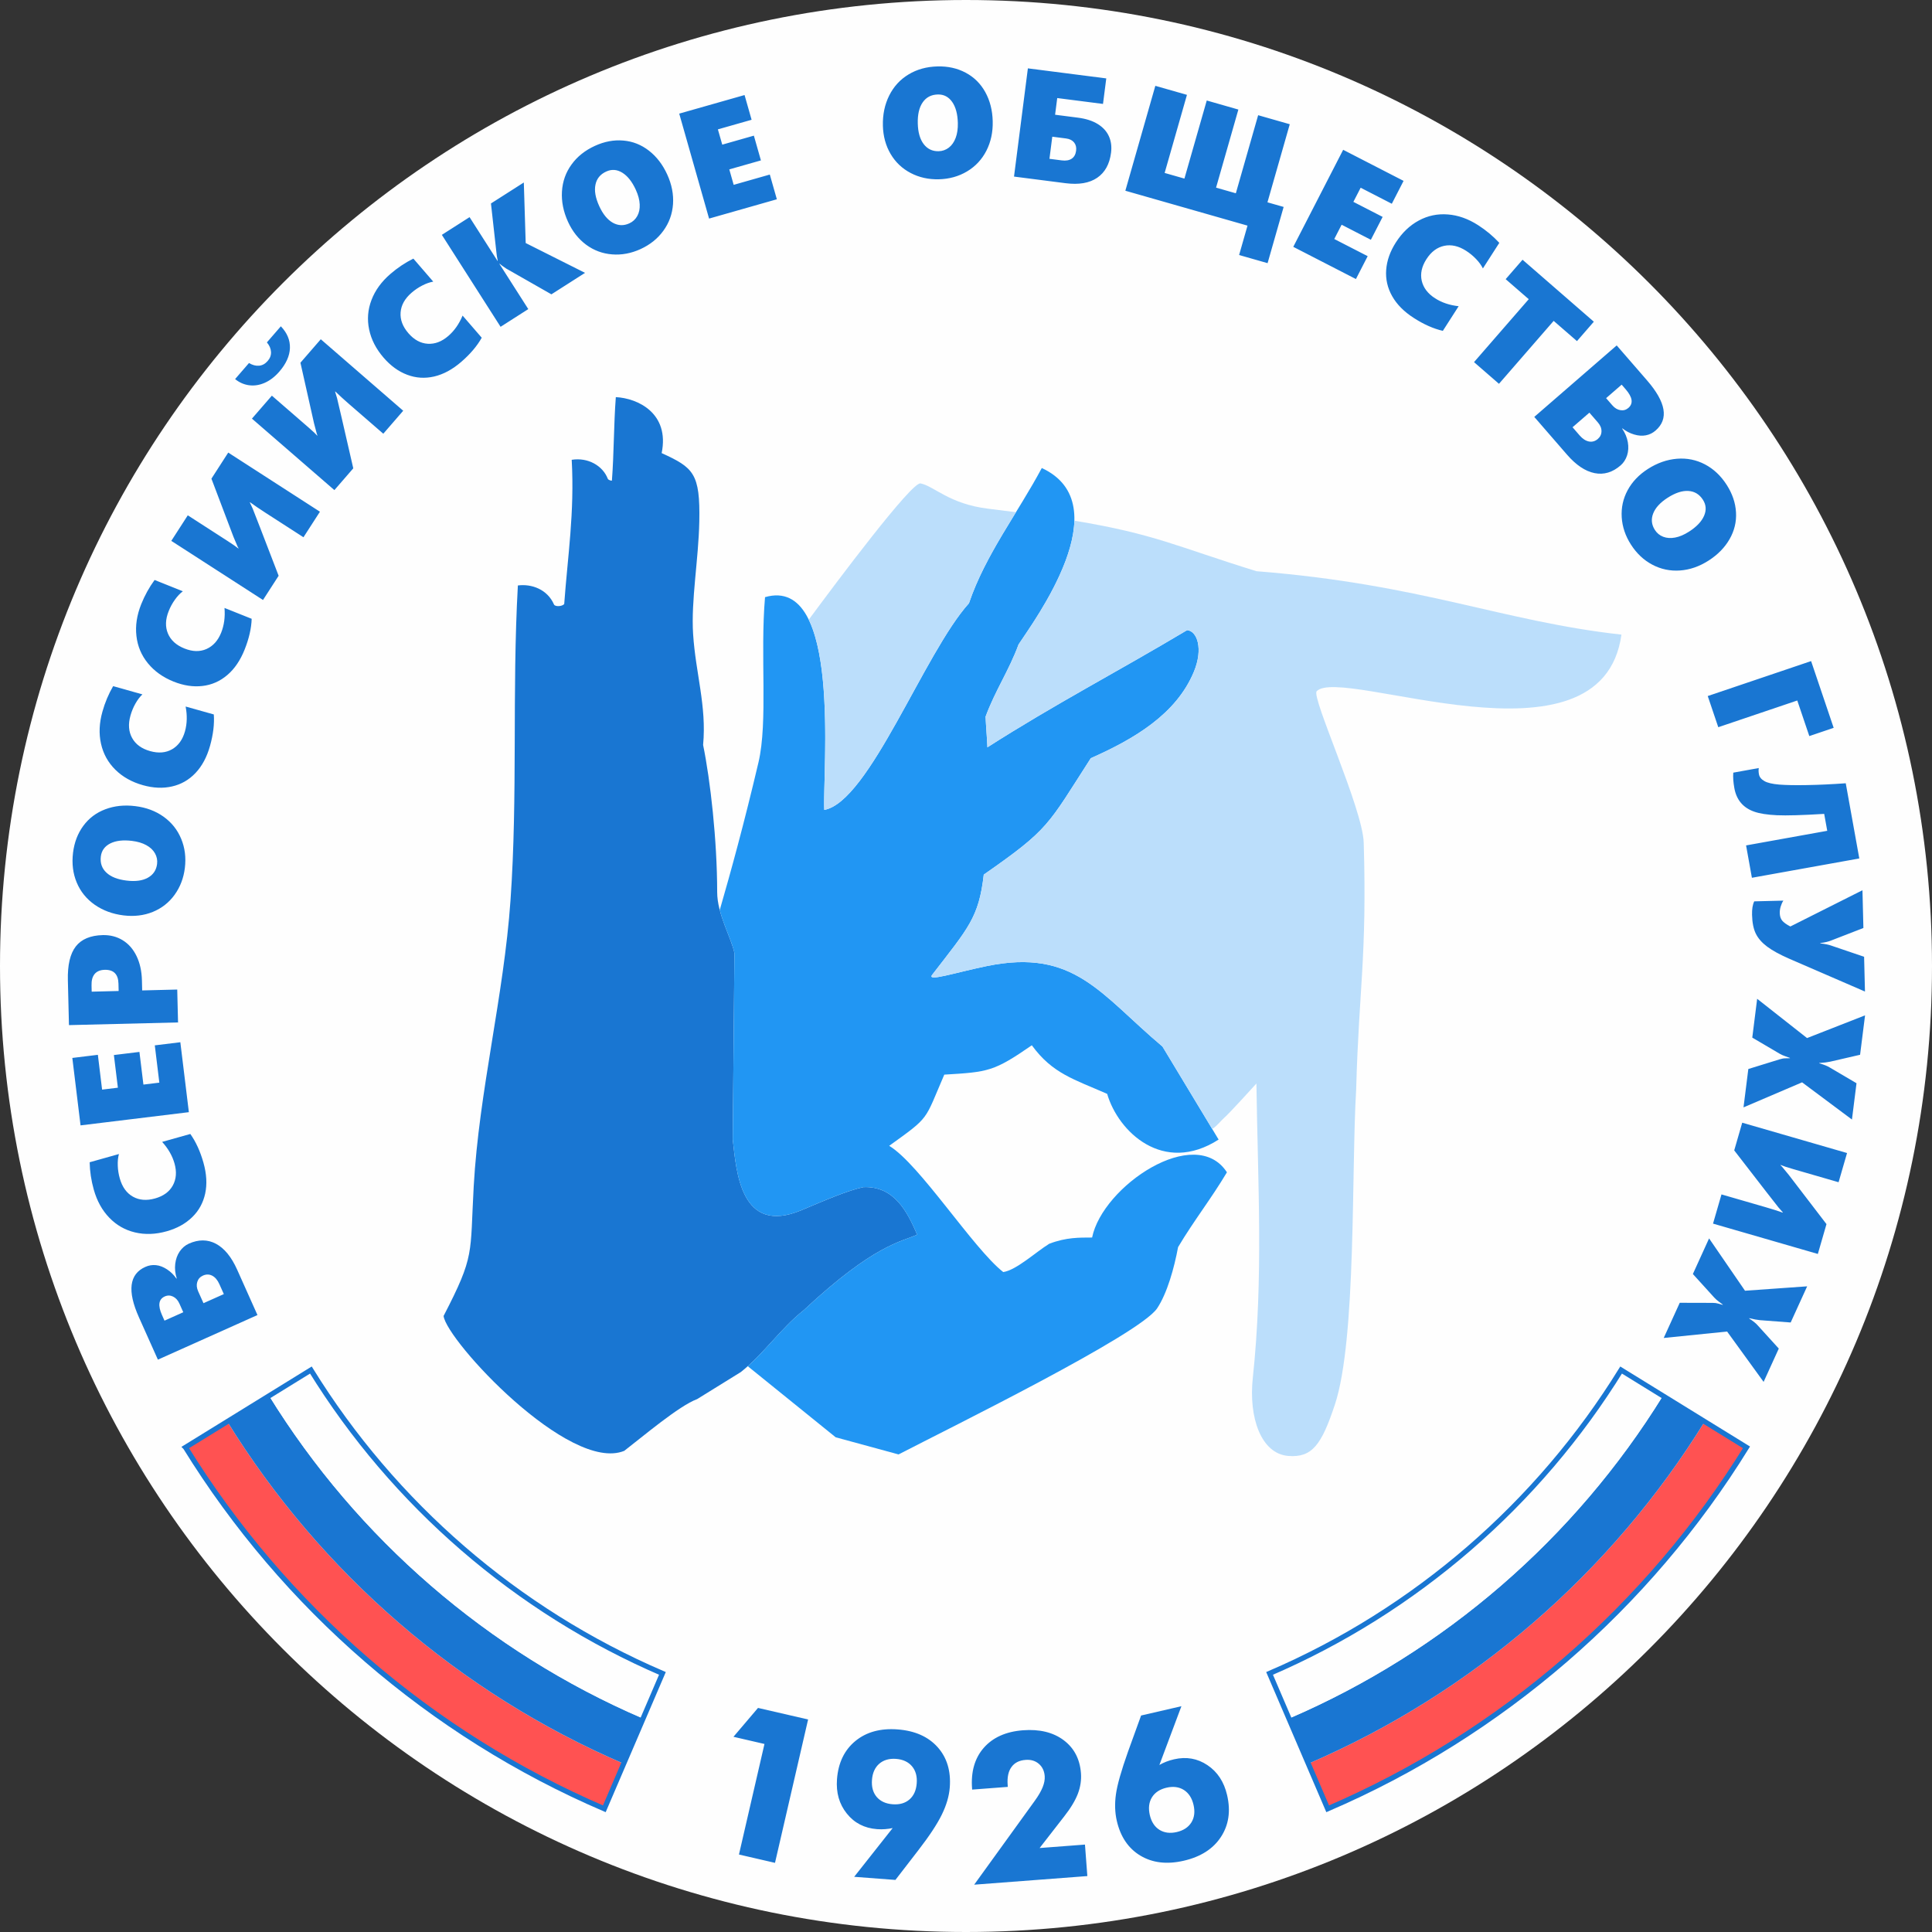 <?xml version="1.0" encoding="UTF-8"?>
<!DOCTYPE svg PUBLIC "-//W3C//DTD SVG 1.1//EN" "http://www.w3.org/Graphics/SVG/1.1/DTD/svg11.dtd">
<!-- Creator: CorelDRAW X7 -->
<svg xmlns="http://www.w3.org/2000/svg" xml:space="preserve" width="886px" height="886px" version="1.1" style="shape-rendering:geometricPrecision; text-rendering:geometricPrecision; image-rendering:optimizeQuality; fill-rule:evenodd; clip-rule:evenodd"
viewBox="0 0 88600 88600"
 xmlns:xlink="http://www.w3.org/1999/xlink">
 <rect x="0" y="0" width="88600" height="88600" fill="#333333" stroke="none"/>
 <defs>
  <style type="text/css">
   <![CDATA[
    .str0 {stroke:#1976D2;stroke-width:236.267}
    .fil7 {fill:none}
    .fil0 {fill:#FEFEFE}
    .fil2 {fill:#1976D2}
    .fil3 {fill:#1976D2}
    .fil4 {fill:#2196F3}
    .fil5 {fill:#BBDEFB}
    .fil1 {fill:#FF5252}
    .fil6 {fill:#1976D2;fill-rule:nonzero}
   ]]>
  </style>
 </defs>
 <g id="Слой_x0020_1">
  <g id="_2805436593072">
   <path class="fil0" d="M44300 0c24466,0 44300,19834 44300,44300 0,24466 -19834,44300 -44300,44300 -24466,0 -44300,-19834 -44300,-44300 0,-24466 19834,-44300 44300,-44300z"/>
   <path class="fil1" d="M8508 66375c4523,7318 11228,13146 19206,16575l888 -2070c-7551,-3245 -13896,-8761 -18177,-15687l-1917 1182zm52378 16575c7978,-3429 14683,-9257 19206,-16575l-1917 -1182 0 0c-4281,6926 -10626,12442 -18177,15687l888 2070z"/>
   <path class="fil2" d="M78175 65193c-4281,6926 -10626,12442 -18177,15687 -619,-1442 -679,-1581 -888,-2069 7124,-3062 13110,-8265 17149,-14800 958,591 -245,-151 1916,1182zm-49573 15687c-7551,-3245 -13896,-8761 -18177,-15687l1916 -1182c4039,6535 10025,11738 17149,14800l-888 2069z"/>
   <path class="fil0" d="M76259 64011c-4039,6535 -10025,11738 -17149,14800l-888 -2070c6697,-2878 12324,-7769 16121,-13912l1916 1182zm-46769 14800c-7124,-3062 -13110,-8265 -17149,-14800l1916 -1182c3797,6143 9424,11033 16121,13912l-888 2070z"/>
   <path class="fil3" d="M20342 60350c1447,-2797 1206,-2803 1382,-5946 243,-4359 1381,-8723 1687,-13114 340,-4859 65,-9546 338,-14441 626,-83 1354,176 1657,873 45,104 355,100 468,-19 159,-2192 478,-4193 344,-6617 746,-119 1423,269 1655,870 21,56 161,101 189,80 95,-1239 84,-2585 179,-3824 1001,50 2476,734 2102,2567 1462,669 1771,927 1726,3144 -35,1741 -383,3619 -284,5151 116,1811 625,3300 459,5090 331,1612 644,4372 645,6750 1,1012 647,2087 792,2794 -32,2923 -46,5624 -78,8547 167,1450 349,4415 3147,3245 1022,-428 2087,-897 2844,-1059 1414,-57 2016,1129 2466,2180 -720,332 -1960,433 -5206,3467 -1048,826 -1834,2009 -2883,2835 -667,413 -1334,826 -2001,1239 -826,302 -2517,1738 -3343,2373 -2519,1026 -8146,-5052 -8285,-6185z"/>
   <path class="fil4" d="M34783 34964c440,-1874 71,-4933 301,-7579 3537,-1021 2633,7964 2716,9757 2061,-374 4585,-7208 6636,-9477 759,-2238 2225,-4113 3340,-6202 3610,1675 -361,7016 -1065,8090 -444,1208 -1068,2105 -1513,3312 16,413 68,993 84,1406 3091,-1977 6008,-3490 9157,-5372 457,32 755,845 309,1914 -804,1930 -2716,3069 -4725,3958 -1991,3093 -1889,3235 -4908,5338 -226,1974 -708,2444 -2359,4586 -289,351 1032,-90 2501,-392 4014,-825 5205,1295 8054,3692 858,1422 1716,2844 2574,4265 -2540,1628 -4608,-363 -5111,-2096 -1510,-665 -2508,-926 -3455,-2228 -1743,1202 -1987,1225 -4015,1346 -926,2144 -635,1902 -2526,3264 1398,846 3848,4706 5230,5790 604,-91 1482,-909 2109,-1298 794,-302 1386,-282 1966,-286 478,-2355 4734,-5228 6183,-2991 -739,1239 -1501,2192 -2240,3431 -178,956 -498,2112 -960,2806 -803,1205 -9466,5463 -11859,6701 -961,-262 -1922,-524 -2883,-786l-4032 -3260c895,-800 1623,-1826 2562,-2565 3246,-3034 4486,-3135 5206,-3467 -450,-1051 -1052,-2237 -2466,-2180 -757,162 -1822,631 -2844,1059 -2798,1170 -2980,-1795 -3147,-3245 32,-2923 46,-5624 78,-8547 -106,-517 -480,-1232 -674,-1974 513,-1774 1113,-3952 1776,-6770z"/>
   <path class="fil5" d="M37089 28418c1287,-1743 4720,-6329 5125,-6249 623,122 1311,943 3103,1160 450,55 874,108 1274,160 -824,1345 -1648,2679 -2155,4176 -2051,2269 -4575,9103 -6636,9477 -61,-1307 403,-6436 -711,-8724zm12181 -4539c3701,612 4675,1178 8348,2316 7616,601 11253,2298 16740,2908 -909,6520 -12844,1401 -13976,2596 -255,270 2110,5379 2157,6945 154,5199 -226,6778 -346,11307 -224,3665 17,11467 -977,14463 -607,1831 -1037,2443 -2137,2354 -1249,-101 -1821,-1761 -1627,-3570 490,-4589 232,-8884 166,-13509 0,0 -1262,1394 -1489,1584 -117,99 -295,339 -536,504l-2282 -3782c-2849,-2397 -4040,-4517 -8054,-3692 -1469,302 -2790,743 -2501,392 1651,-2142 2133,-2612 2359,-4586 3019,-2103 2917,-2245 4908,-5338 2009,-889 3921,-2028 4725,-3958 446,-1069 148,-1882 -309,-1914 -3149,1882 -6066,3395 -9157,5372 -16,-413 -68,-993 -84,-1406 445,-1207 1069,-2104 1513,-3312 483,-737 2504,-3482 2559,-5674z"/>
   <path class="fil6" d="M33888 85047l1170 -5070 -1422 -329 1126 -1324 2297 530 -1518 6575 -1653 -382zm7047 -2305c318,25 577,-50 774,-221 196,-172 307,-418 331,-740 25,-319 -48,-581 -217,-782 -171,-201 -415,-314 -730,-338 -315,-24 -572,51 -772,223 -198,173 -309,422 -333,741 -25,322 48,582 217,782 172,199 415,311 730,335zm2 1092c-109,23 -222,40 -344,49 -120,10 -246,10 -375,0 -575,-44 -1037,-281 -1383,-714 -348,-433 -498,-957 -451,-1576 57,-751 338,-1335 842,-1751 505,-415 1153,-592 1941,-532 789,60 1399,331 1830,811 430,480 616,1097 559,1847 -31,403 -154,820 -367,1253 -212,433 -571,977 -1074,1628l-1052 1363 -1891 -143 1765 -2235zm8928 2201l-5190 395 2776 -3842c169,-234 290,-442 365,-628 74,-184 105,-354 94,-507 -19,-240 -108,-427 -270,-566 -162,-139 -364,-199 -607,-180 -292,22 -508,132 -649,330 -143,197 -200,472 -173,824l6 84 -1635 124 -3 -46c-59,-770 120,-1394 536,-1870 418,-476 1016,-744 1795,-804 762,-58 1383,93 1865,451 481,359 747,864 797,1517 24,318 -24,632 -143,946 -120,311 -329,659 -631,1043l-1122 1443 2080 -158 109 1444zm3632 -4053c-308,72 -532,219 -671,444 -137,225 -169,495 -97,809 72,311 219,539 440,678 223,139 489,174 797,103 308,-71 531,-219 671,-442 137,-222 170,-490 98,-802 -72,-314 -220,-542 -442,-685 -223,-141 -488,-176 -796,-105zm-328 -1042c100,-58 204,-108 315,-151 110,-44 231,-79 358,-109 561,-129 1073,-40 1532,269 461,309 761,769 901,1377 169,732 74,1370 -286,1918 -359,546 -926,908 -1700,1087 -771,178 -1433,100 -1987,-230 -553,-330 -916,-863 -1086,-1598 -87,-378 -101,-784 -40,-1218 60,-435 246,-1089 557,-1963l597 -1650 1849 -427 -1010 2695z"/>
   <path class="fil6" d="M8659 57033c448,-200 864,-198 1248,7 383,206 706,600 968,1184l932 2083 -4566 2045 -869 -1940c-543,-1212 -445,-1983 291,-2312 160,-72 322,-99 490,-81 166,16 335,81 505,192 170,111 314,253 433,424l14 -6c-72,-228 -95,-451 -69,-670 26,-218 95,-408 206,-571 113,-162 252,-280 417,-355zm-1104 2421c-281,126 -323,412 -125,855l114 255 861 -386 -178 -398c-68,-152 -166,-260 -291,-320 -125,-61 -251,-64 -381,-6zm1753 -957c-132,59 -219,156 -261,289 -42,134 -28,279 42,436l243 541 933 -417 -206 -459c-83,-186 -193,-315 -327,-385 -134,-69 -276,-71 -424,-5zm-580 -6494c256,359 456,799 603,1320 144,513 171,983 79,1410 -92,427 -290,789 -598,1087 -306,298 -696,513 -1169,646 -508,143 -992,160 -1449,52 -458,-108 -852,-332 -1180,-673 -329,-339 -567,-770 -714,-1292 -117,-418 -180,-834 -188,-1253l1342 -377c-43,157 -61,335 -53,534 7,198 38,392 92,583 111,394 311,673 602,838 289,163 627,191 1015,82 385,-108 658,-307 816,-597 159,-291 184,-626 77,-1007 -99,-352 -288,-681 -567,-990l1292 -363zm-67 -1000l-4967 606 -377 -3093 1171 -143 194 1596 724 -88 -183 -1498 1171 -143 183 1498 730 -89 -208 -1710 1171 -143 391 3207zm-3949 -8120c342,-8 647,71 917,237 270,166 481,409 634,726 153,317 235,689 246,1114l11 460 1608 -40 37 1508 -5002 123 -50 -2051c-18,-703 103,-1222 363,-1557 258,-332 671,-506 1236,-520zm90 1592c-204,5 -358,69 -460,189 -102,122 -150,297 -144,527l7 286 1236 -31 -8 -338c-11,-432 -221,-643 -631,-633zm1399 -7507c499,61 932,222 1300,485 367,263 637,600 807,1013 172,412 228,857 170,1336 -57,466 -214,877 -472,1234 -258,356 -592,617 -1000,784 -407,165 -853,218 -1336,160 -506,-62 -947,-225 -1325,-488 -378,-265 -654,-605 -826,-1019 -174,-415 -230,-870 -170,-1364 58,-475 215,-888 472,-1237 258,-351 595,-604 1011,-760 417,-157 872,-205 1369,-144zm-151 1594c-408,-49 -739,-11 -994,118 -254,129 -399,328 -432,600 -36,298 49,544 255,737 205,194 514,316 928,366 404,50 730,5 975,-132 246,-138 387,-347 422,-631 21,-174 -11,-335 -96,-486 -85,-151 -217,-276 -397,-375 -180,-100 -400,-165 -661,-197zm3755 -5798c32,439 -27,919 -173,1441 -144,513 -366,928 -667,1245 -300,316 -659,522 -1077,616 -416,95 -861,75 -1333,-58 -508,-142 -931,-380 -1265,-710 -335,-331 -554,-728 -657,-1190 -104,-461 -82,-952 65,-1474 117,-418 281,-806 491,-1168l1342 378c-118,111 -226,254 -323,427 -97,174 -172,356 -225,546 -111,394 -85,737 77,1029 162,291 436,490 824,599 385,108 721,80 1007,-84 287,-166 484,-439 591,-819 99,-353 109,-732 31,-1141l1292 363zm1737 -4386c-15,441 -124,912 -325,1415 -198,494 -463,884 -796,1166 -332,283 -711,450 -1136,499 -424,50 -864,-17 -1320,-199 -490,-196 -884,-477 -1181,-841 -299,-365 -474,-782 -527,-1253 -55,-469 19,-956 220,-1459 162,-403 365,-771 613,-1109l1294 518c-129,99 -252,229 -366,391 -115,162 -209,335 -282,519 -152,380 -163,724 -33,1031 130,306 382,534 756,683 371,149 708,157 1010,24 303,-135 528,-385 675,-752 135,-340 186,-716 152,-1131l1246 498zm2375 -3740l-1765 -1138c-259,-167 -487,-323 -686,-468l-8 12c41,81 84,173 127,273 43,100 441,1129 1193,3087l-717 1111 -4205 -2711 756 -1172 1832 1182c227,146 389,260 487,339l8 -12c-13,-19 -26,-42 -40,-68 -13,-26 -77,-178 -192,-454l-1011 -2668 771 -1196 4205 2712 -755 1171zm3661 -4748l-1587 -1376c-232,-202 -436,-388 -613,-561l-10 11c29,87 59,184 88,289 28,105 277,1180 745,3224l-866 999 -3781 -3278 914 -1053 1694 1470c190,165 319,286 387,363l9 -10c-10,-22 -19,-46 -29,-73 -9,-29 -51,-188 -126,-477l-625 -2784 933 -1076 3780 3278 -913 1054zm-4698 -4926c289,303 428,635 416,997 -12,360 -174,720 -486,1081 -204,235 -427,406 -666,512 -240,106 -478,144 -715,114 -238,-31 -454,-126 -647,-284l637 -736c159,95 314,137 463,123 150,-14 281,-86 396,-219 108,-124 159,-263 151,-413 -9,-152 -71,-298 -189,-437l640 -738zm9212 524c-216,384 -529,752 -939,1107 -403,348 -817,572 -1242,671 -425,98 -838,72 -1239,-80 -399,-150 -759,-412 -1080,-783 -345,-400 -567,-830 -663,-1290 -98,-461 -62,-913 107,-1355 168,-442 457,-840 867,-1194 328,-284 679,-518 1054,-704l911 1055c-160,28 -329,88 -505,179 -177,91 -339,201 -489,331 -310,268 -477,568 -503,901 -25,332 94,649 357,954 262,303 558,464 887,485 331,20 645,-99 944,-358 277,-239 495,-550 655,-934l878 1015zm3195 -1990l-2074 -1183c-153,-102 -251,-175 -297,-220l-12 8 1323 2072 -1271 812 -2693 -4217 1271 -812 1281 2006 12 -8c-30,-129 -51,-254 -61,-375l-251 -2250 1507 -962 86 2777 2722 1367 -1543 985zm5312 -5495c208,457 296,911 265,1361 -33,451 -180,858 -442,1218 -262,362 -612,642 -1051,843 -427,194 -860,276 -1299,241 -439,-34 -836,-181 -1191,-442 -353,-262 -632,-614 -834,-1056 -211,-464 -303,-925 -276,-1385 28,-461 174,-873 438,-1237 263,-365 621,-650 1074,-857 436,-199 870,-281 1302,-243 433,36 825,192 1176,465 351,273 630,637 838,1092zm-1439 704c-171,-374 -377,-636 -620,-786 -242,-150 -488,-169 -737,-55 -273,124 -438,325 -495,602 -59,276 -1,604 172,983 169,370 377,624 622,763 246,137 498,148 758,29 160,-72 280,-184 365,-335 84,-151 122,-329 112,-534 -9,-206 -68,-428 -177,-667zm3358 1317l-1369 -4813 2996 -852 323 1134 -1546 440 200 701 1450 -413 323 1135 -1450 412 201 709 1657 -472 323 1134 -3108 885zm13007 -4467c13,502 -85,954 -290,1356 -207,402 -502,718 -885,947 -383,229 -815,350 -1297,362 -470,11 -900,-84 -1290,-288 -390,-204 -697,-495 -921,-875 -223,-379 -341,-812 -353,-1298 -12,-510 85,-970 291,-1383 206,-412 502,-734 887,-965 385,-233 827,-354 1325,-367 479,-12 910,84 1293,288 384,204 683,500 899,889 215,389 329,833 341,1334zm-1599 82c-11,-411 -97,-733 -261,-966 -165,-233 -383,-347 -657,-340 -300,7 -531,127 -692,359 -162,232 -238,555 -227,972 10,406 101,722 272,946 172,223 400,332 686,325 175,-5 330,-60 467,-165 137,-106 241,-256 313,-448 73,-193 105,-420 99,-683zm7026 1364c-67,524 -280,908 -637,1151 -357,243 -839,325 -1446,248l-2367 -304 636 -4963 3595 461 -150 1170 -2099 -269 -98 765 1052 135c367,48 669,145 906,293 238,147 408,334 509,558 102,224 135,476 99,755zm-1602 -94c19,-150 -12,-275 -93,-376 -81,-100 -204,-162 -367,-183l-633 -81 -130 1014 567 73c187,24 338,-2 452,-78 114,-75 182,-199 204,-369zm7475 4786l385 -1348 -5602 -1600 1375 -4811 1450 414 -1023 3581 907 259 1024 -3581 1450 415 -1023 3581 907 259 1023 -3581 1450 414 -1023 3581 742 212 -736 2578 -1306 -373zm2484 -375l2288 -4450 2770 1425 -539 1049 -1429 -735 -334 648 1342 690 -540 1049 -1341 -690 -337 655 1532 787 -539 1049 -2873 -1477zm6859 3853c-429,-99 -871,-295 -1327,-588 -449,-287 -781,-621 -996,-1001 -215,-380 -307,-783 -275,-1210 31,-425 180,-845 445,-1258 285,-444 635,-779 1049,-1002 414,-224 858,-317 1329,-280 472,35 936,199 1392,492 365,234 688,504 973,811l-753 1173c-72,-146 -177,-291 -315,-434 -137,-143 -289,-268 -456,-375 -345,-221 -680,-296 -1006,-227 -326,70 -597,274 -814,613 -216,337 -287,667 -214,989 75,322 278,590 611,803 308,198 668,319 1082,364l-725 1130zm5082 -458l-2508 2886 -1144 -994 2509 -2886 -1058 -919 774 -891 3269 2842 -773 890 -1069 -928zm3071 6627c-370,322 -769,440 -1196,355 -426,-86 -850,-370 -1269,-854l-1495 -1724 3780 -3278 1393 1605c870,1004 1000,1770 390,2298 -132,115 -280,188 -445,219 -165,33 -345,20 -540,-38 -194,-57 -373,-151 -537,-280l-11 10c134,197 221,404 260,621 38,216 27,418 -33,606 -61,188 -160,341 -297,460zm357 -2636c233,-203 191,-488 -127,-855l-183 -211 -713 619 286 329c109,126 234,201 371,222 137,23 259,-12 366,-104zm-1401 1423c109,-95 165,-213 166,-353 2,-140 -54,-275 -166,-404l-389 -448 -772 669 329 380c134,154 276,245 425,274 148,27 285,-12 407,-118zm5077 5579c-423,271 -860,422 -1311,454 -451,31 -874,-57 -1268,-266 -395,-208 -721,-516 -981,-922 -254,-395 -395,-813 -423,-1252 -27,-439 62,-853 271,-1241 209,-387 519,-712 928,-974 429,-275 873,-431 1333,-469 460,-37 888,50 1286,259 398,209 731,524 999,943 258,404 400,822 424,1255 25,434 -74,844 -295,1230 -221,386 -542,713 -963,983zm-899 -1326c346,-221 576,-462 691,-723 114,-262 98,-507 -50,-738 -162,-253 -384,-388 -665,-406 -283,-19 -598,84 -950,309 -342,219 -565,461 -667,723 -102,263 -77,515 77,755 95,148 222,252 383,314 162,62 344,74 545,36 203,-38 414,-128 636,-270zm4967 7742l-3623 1225 -483 -1429 4740 -1603 1035 3061 -1117 378 -552 -1632zm1234 5200c-998,61 -1719,82 -2167,62 -446,-21 -798,-76 -1051,-167 -255,-91 -456,-227 -606,-407 -150,-180 -249,-405 -297,-675 -48,-269 -64,-503 -48,-704l1169 -211c-14,83 -12,178 7,282 23,129 106,234 251,316 142,82 369,134 677,160 308,25 734,33 1276,23 544,-9 1137,-37 1778,-83l621 3448 -4925 886 -267 -1484 3722 -670 -140 -776zm-3308 4635c-7,-265 26,-473 100,-624l1335 -33c-49,76 -90,165 -121,269 -32,103 -46,205 -43,305 3,141 40,255 110,342 72,87 197,177 375,270l3307 -1662 43 1731 -1451 563c-140,60 -316,102 -527,128l0 14c219,26 388,60 504,103l1506 511 40 1595 -3485 -1510c-433,-190 -767,-374 -1004,-552 -238,-178 -410,-376 -516,-591 -107,-217 -164,-502 -173,-859zm-171 7065l1439 -445c90,-29 178,-45 262,-46 83,-3 152,-4 206,-4l1 -14c-53,-20 -124,-46 -212,-76 -88,-29 -172,-68 -253,-113l-1262 -742 224 -1780 2288 1801 2660 -1042 -228 1808 -1370 316c-128,28 -294,49 -500,61l-2 14c222,65 381,128 475,189l1233 725 -209 1665 -2286 -1706 -2687 1148 221 -1759zm-1231 5751l2017 584c296,85 559,169 792,251l4 -13c-62,-67 -130,-142 -200,-226 -70,-83 -747,-955 -2029,-2615l367 -1270 4807 1391 -388 1339 -2094 -606c-260,-75 -448,-137 -564,-186l-4 14c18,15 37,33 58,54 20,22 124,149 314,380l1735 2265 -396 1368 -4807 -1391 388 -1339zm-1914 4970l1506 4c95,-1 183,10 264,34 80,22 146,42 198,57l6 -13c-46,-35 -105,-80 -181,-136 -75,-53 -144,-115 -207,-182l-984 -1084 743 -1633 1648 2400 2850 -202 -756 1658 -1402 -106c-131,-12 -296,-41 -495,-91l-6 13c192,128 325,235 396,322l962 1058 -696 1528 -1674 -2309 -2907 295 735 -1613z"/>
   <path class="fil7 str0" d="M8508 66375c4523,7318 11228,13146 19206,16575l888 -2070 888 -2069 888 -2070c-6697,-2879 -12324,-7769 -16121,-13912l-1916 1182 -1916 1182 0 0 -1917 1182zm50602 12436l-888 -2070c6697,-2878 12324,-7769 16121,-13912l1916 1182c958,591 -245,-151 1916,1182l1917 1182c-4523,7318 -11228,13146 -19206,16575l-888 -2070c-619,-1442 -679,-1581 -888,-2069z"/>
  </g>
 </g>
</svg>
